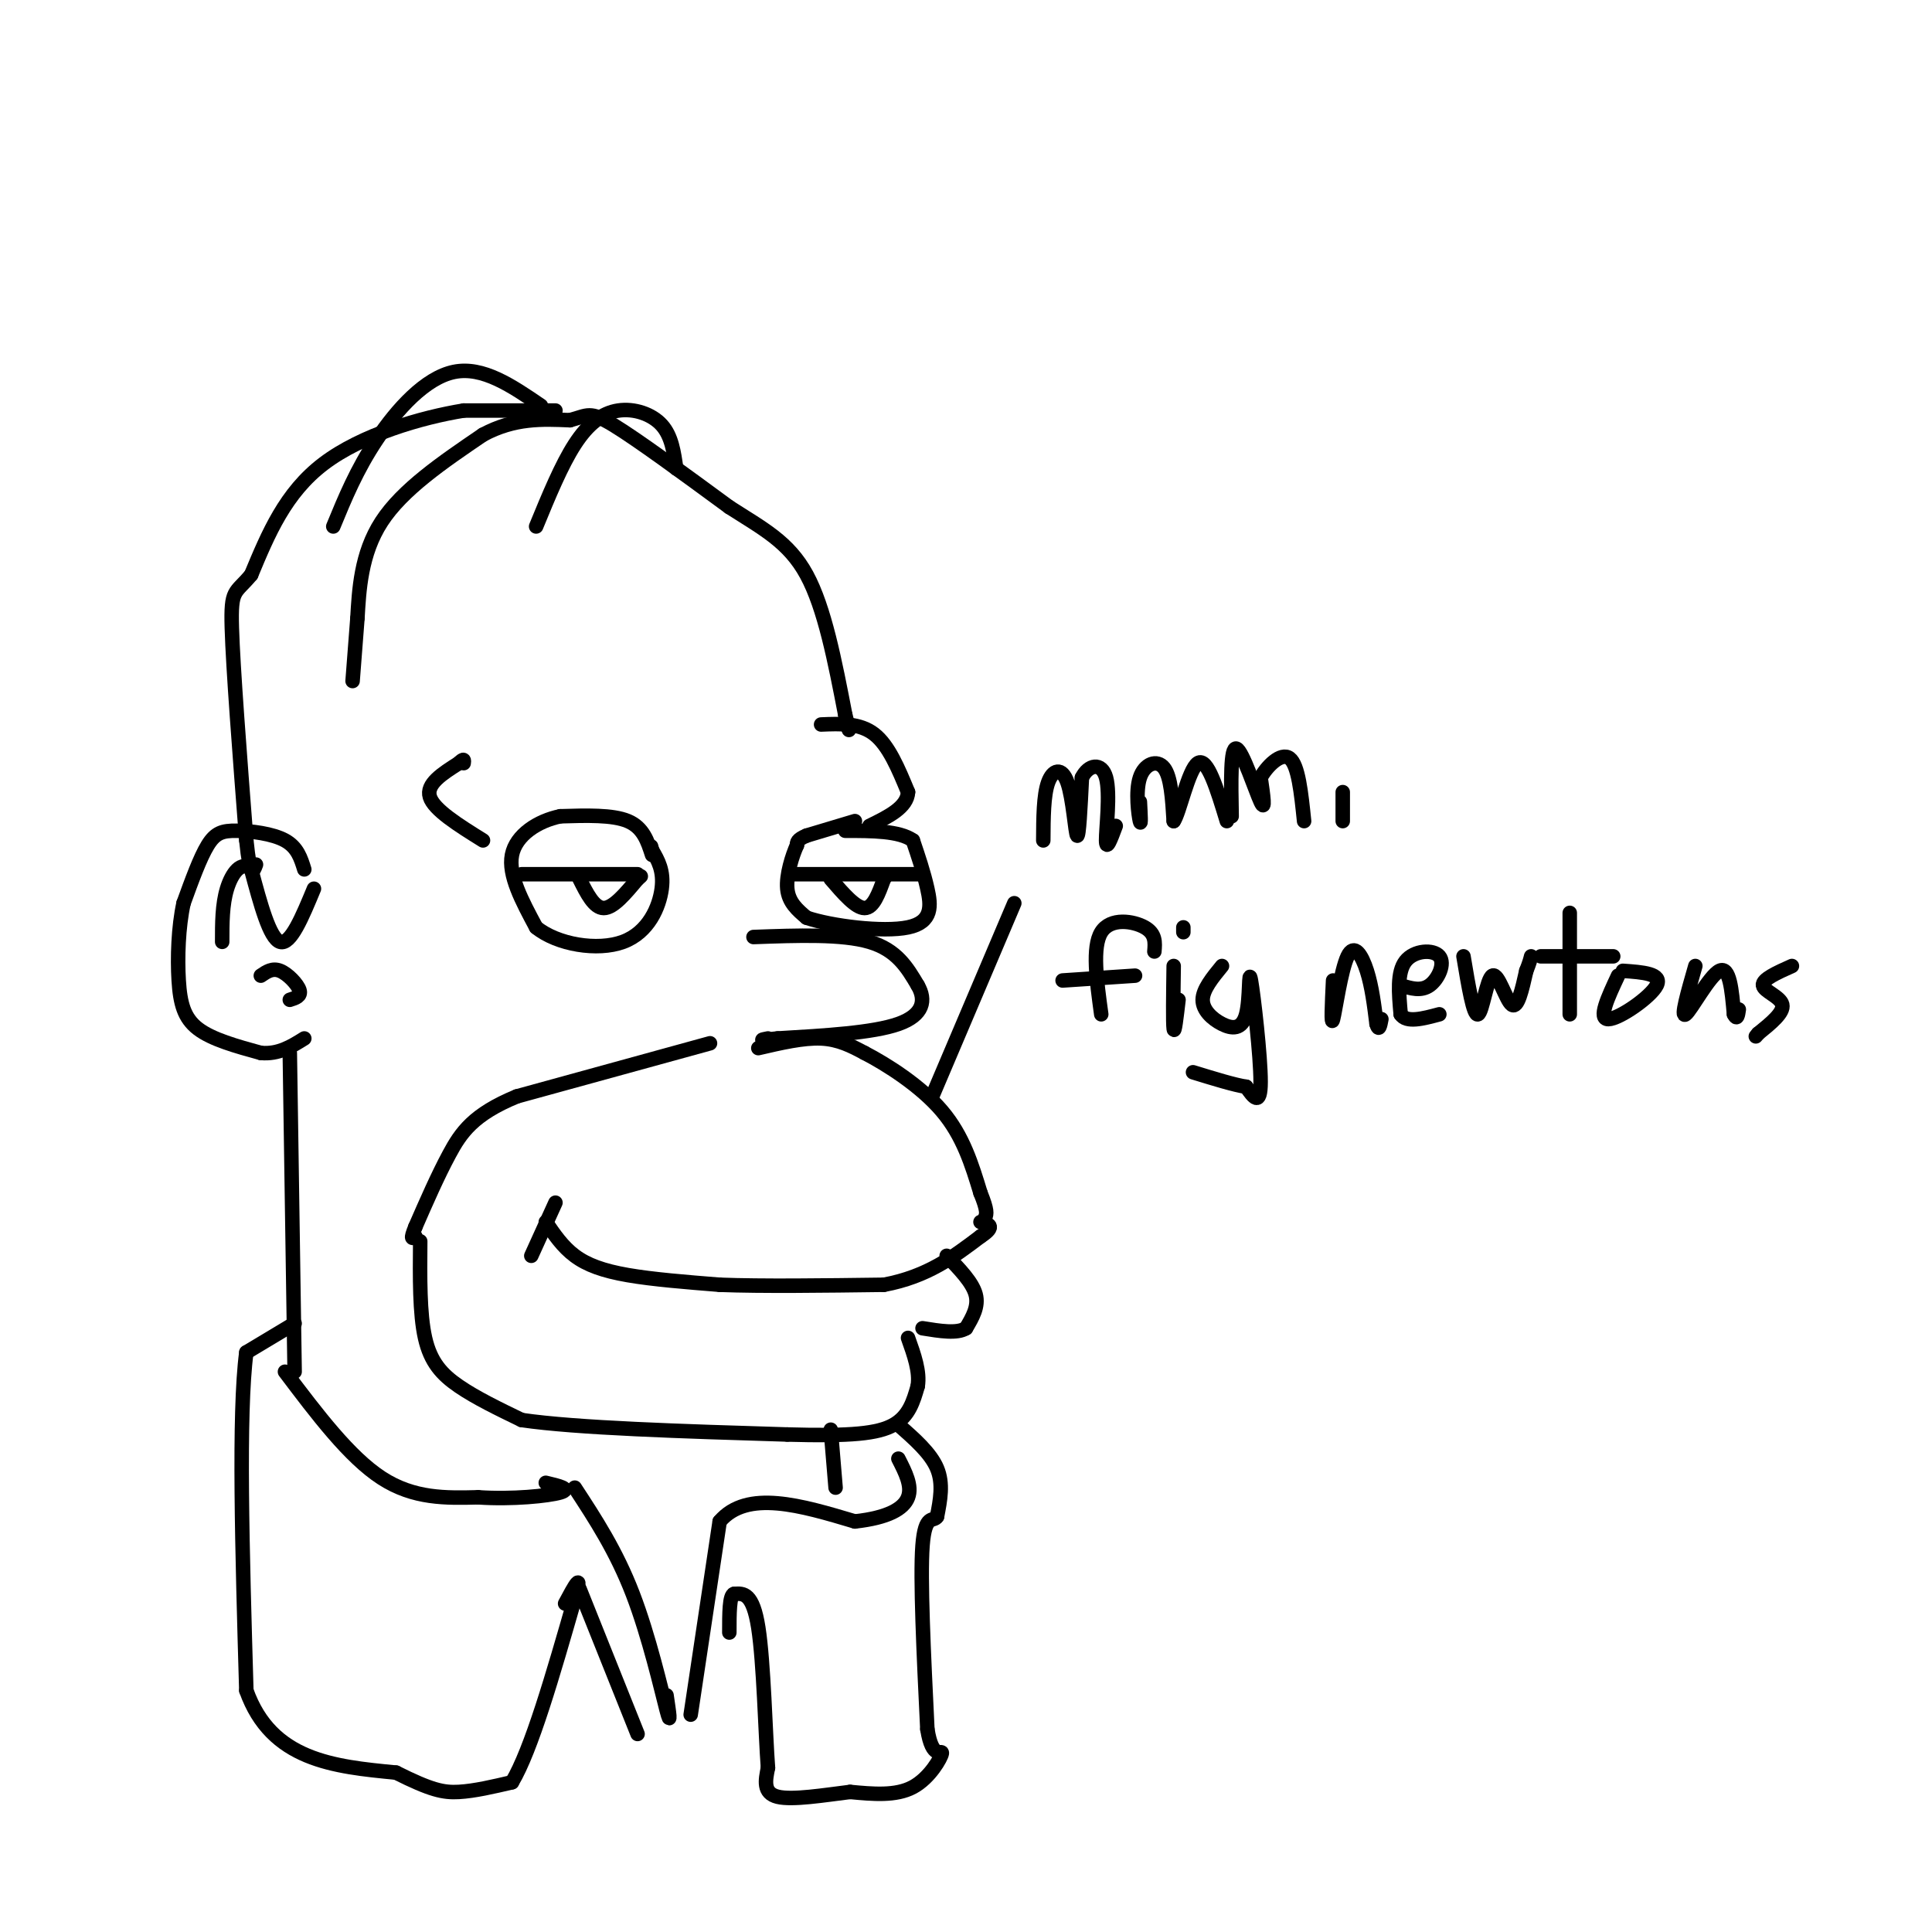 <svg viewBox='0 0 400 400' version='1.1' xmlns='http://www.w3.org/2000/svg' xmlns:xlink='http://www.w3.org/1999/xlink'><g fill='none' stroke='rgb(0,0,0)' stroke-width='3' stroke-linecap='round' stroke-linejoin='round'><path d='M74,128c-0.500,6.500 -1.000,13.000 -1,13c0.000,0.000 0.500,-6.500 1,-13'/><path d='M74,128c0.333,-5.667 0.667,-13.333 5,-20c4.333,-6.667 12.667,-12.333 21,-18'/><path d='M100,90c6.500,-3.500 12.250,-3.250 18,-3'/><path d='M118,87c3.733,-1.000 4.067,-2.000 9,1c4.933,3.000 14.467,10.000 24,17'/><path d='M151,105c6.933,4.467 12.267,7.133 16,14c3.733,6.867 5.867,17.933 8,29'/><path d='M175,148c1.333,5.000 0.667,3.000 0,1'/><path d='M170,150c4.000,-0.167 8.000,-0.333 11,2c3.000,2.333 5.000,7.167 7,12'/><path d='M188,164c-0.167,3.167 -4.083,5.083 -8,7'/><path d='M177,170c0.000,0.000 -10.000,3.000 -10,3'/><path d='M167,173c-2.000,0.833 -2.000,1.417 -2,2'/><path d='M165,175c-0.933,2.044 -2.267,6.156 -2,9c0.267,2.844 2.133,4.422 4,6'/><path d='M167,190c5.095,1.738 15.833,3.083 21,2c5.167,-1.083 4.762,-4.595 4,-8c-0.762,-3.405 -1.881,-6.702 -3,-10'/><path d='M189,174c-2.833,-2.000 -8.417,-2.000 -14,-2'/><path d='M164,181c0.000,0.000 26.000,0.000 26,0'/><path d='M172,182c2.583,3.000 5.167,6.000 7,6c1.833,0.000 2.917,-3.000 4,-6'/><path d='M183,182c0.667,-1.000 0.333,-0.500 0,0'/><path d='M135,177c-0.917,-2.833 -1.833,-5.667 -5,-7c-3.167,-1.333 -8.583,-1.167 -14,-1'/><path d='M116,169c-4.622,0.956 -9.178,3.844 -10,8c-0.822,4.156 2.089,9.578 5,15'/><path d='M111,192c4.345,3.560 12.708,4.958 18,3c5.292,-1.958 7.512,-7.274 8,-11c0.488,-3.726 -0.756,-5.863 -2,-8'/><path d='M135,176c-0.333,-1.333 -0.167,-0.667 0,0'/><path d='M108,181c0.000,0.000 24.000,0.000 24,0'/><path d='M120,182c1.500,3.000 3.000,6.000 5,6c2.000,0.000 4.500,-3.000 7,-6'/><path d='M132,182c1.167,-1.000 0.583,-0.500 0,0'/><path d='M156,194c9.167,-0.333 18.333,-0.667 24,1c5.667,1.667 7.833,5.333 10,9'/><path d='M190,204c1.778,3.044 1.222,6.156 -4,8c-5.222,1.844 -15.111,2.422 -25,3'/><path d='M161,215c-4.500,0.500 -3.250,0.250 -2,0'/><path d='M147,216c0.000,0.000 -40.000,11.000 -40,11'/><path d='M107,227c-9.022,3.711 -11.578,7.489 -14,12c-2.422,4.511 -4.711,9.756 -7,15'/><path d='M86,254c-1.167,2.833 -0.583,2.417 0,2'/><path d='M157,217c4.667,-1.083 9.333,-2.167 13,-2c3.667,0.167 6.333,1.583 9,3'/><path d='M179,218c4.600,2.378 11.600,6.822 16,12c4.400,5.178 6.200,11.089 8,17'/><path d='M203,247c1.500,3.667 1.250,4.333 1,5'/><path d='M115,249c0.000,0.000 -5.000,11.000 -5,11'/><path d='M113,253c1.733,2.556 3.467,5.111 6,7c2.533,1.889 5.867,3.111 11,4c5.133,0.889 12.067,1.444 19,2'/><path d='M149,266c8.833,0.333 21.417,0.167 34,0'/><path d='M183,266c9.000,-1.667 14.500,-5.833 20,-10'/><path d='M203,256c3.333,-2.167 1.667,-2.583 0,-3'/><path d='M196,260c2.667,2.750 5.333,5.500 6,8c0.667,2.500 -0.667,4.750 -2,7'/><path d='M200,275c-1.833,1.167 -5.417,0.583 -9,0'/><path d='M115,85c0.000,0.000 -19.000,0.000 -19,0'/><path d='M96,85c-8.733,1.422 -21.067,4.978 -29,11c-7.933,6.022 -11.467,14.511 -15,23'/><path d='M52,119c-3.356,4.067 -4.244,2.733 -4,11c0.244,8.267 1.622,26.133 3,44'/><path d='M51,174c0.833,8.167 1.417,6.583 2,5'/><path d='M63,180c-0.708,-2.292 -1.417,-4.583 -4,-6c-2.583,-1.417 -7.042,-1.958 -10,-2c-2.958,-0.042 -4.417,0.417 -6,3c-1.583,2.583 -3.292,7.292 -5,12'/><path d='M38,187c-1.083,4.940 -1.292,11.292 -1,16c0.292,4.708 1.083,7.774 4,10c2.917,2.226 7.958,3.613 13,5'/><path d='M54,218c3.667,0.333 6.333,-1.333 9,-3'/><path d='M65,184c-2.417,5.833 -4.833,11.667 -7,11c-2.167,-0.667 -4.083,-7.833 -6,-15'/><path d='M52,180c-2.000,-1.933 -4.000,0.733 -5,4c-1.000,3.267 -1.000,7.133 -1,11'/><path d='M60,207c1.200,-0.378 2.400,-0.756 2,-2c-0.400,-1.244 -2.400,-3.356 -4,-4c-1.600,-0.644 -2.800,0.178 -4,1'/><path d='M112,84c-6.022,-4.111 -12.044,-8.222 -18,-7c-5.956,1.222 -11.844,7.778 -16,14c-4.156,6.222 -6.578,12.111 -9,18'/><path d='M140,97c-0.470,-3.357 -0.940,-6.714 -3,-9c-2.060,-2.286 -5.708,-3.500 -9,-3c-3.292,0.500 -6.226,2.714 -9,7c-2.774,4.286 -5.387,10.643 -8,17'/><path d='M100,174c-5.083,-3.167 -10.167,-6.333 -11,-9c-0.833,-2.667 2.583,-4.833 6,-7'/><path d='M95,158c1.167,-1.167 1.083,-0.583 1,0'/><path d='M60,218c0.000,0.000 1.000,66.000 1,66'/><path d='M87,257c-0.067,7.489 -0.133,14.978 1,20c1.133,5.022 3.467,7.578 7,10c3.533,2.422 8.267,4.711 13,7'/><path d='M108,294c11.333,1.667 33.167,2.333 55,3'/><path d='M163,297c13.222,0.378 18.778,-0.178 22,-2c3.222,-1.822 4.111,-4.911 5,-8'/><path d='M190,287c0.500,-3.000 -0.750,-6.500 -2,-10'/><path d='M193,227c0.000,0.000 17.000,-40.000 17,-40'/><path d='M216,174c0.024,-4.673 0.048,-9.345 1,-12c0.952,-2.655 2.833,-3.292 4,0c1.167,3.292 1.619,10.512 2,11c0.381,0.488 0.690,-5.756 1,-12'/><path d='M224,161c1.310,-2.667 4.083,-3.333 5,0c0.917,3.333 -0.024,10.667 0,13c0.024,2.333 1.012,-0.333 2,-3'/><path d='M236,166c0.137,2.583 0.274,5.167 0,4c-0.274,-1.167 -0.958,-6.083 0,-9c0.958,-2.917 3.560,-3.833 5,-2c1.440,1.833 1.720,6.417 2,11'/><path d='M243,170c1.156,-1.489 3.044,-10.711 5,-12c1.956,-1.289 3.978,5.356 6,12'/><path d='M255,169c-0.133,-7.244 -0.267,-14.489 1,-14c1.267,0.489 3.933,8.711 5,11c1.067,2.289 0.533,-1.356 0,-5'/><path d='M261,161c1.200,-2.244 4.200,-5.356 6,-4c1.800,1.356 2.400,7.178 3,13'/><path d='M278,164c0.000,0.000 0.000,6.000 0,6'/><path d='M220,203c0.000,0.000 15.000,-1.000 15,-1'/><path d='M228,210c-0.956,-6.956 -1.911,-13.911 0,-17c1.911,-3.089 6.689,-2.311 9,-1c2.311,1.311 2.156,3.156 2,5'/><path d='M243,200c-0.083,5.917 -0.167,11.833 0,13c0.167,1.167 0.583,-2.417 1,-6'/><path d='M245,192c0.000,0.000 0.000,1.000 0,1'/><path d='M253,200c-1.994,2.433 -3.989,4.866 -4,7c-0.011,2.134 1.961,3.970 4,5c2.039,1.030 4.144,1.256 5,-2c0.856,-3.256 0.461,-9.992 1,-7c0.539,2.992 2.011,15.712 2,21c-0.011,5.288 -1.506,3.144 -3,1'/><path d='M258,225c-2.333,-0.333 -6.667,-1.667 -11,-3'/><path d='M276,203c-0.232,4.875 -0.464,9.750 0,8c0.464,-1.750 1.625,-10.125 3,-13c1.375,-2.875 2.964,-0.250 4,3c1.036,3.250 1.518,7.125 2,11'/><path d='M285,212c0.500,1.667 0.750,0.333 1,-1'/><path d='M290,204c2.107,0.643 4.214,1.286 6,0c1.786,-1.286 3.250,-4.500 2,-6c-1.250,-1.500 -5.214,-1.286 -7,1c-1.786,2.286 -1.393,6.643 -1,11'/><path d='M290,210c1.167,1.833 4.583,0.917 8,0'/><path d='M303,198c1.030,6.196 2.060,12.393 3,12c0.940,-0.393 1.792,-7.375 3,-8c1.208,-0.625 2.774,5.107 4,6c1.226,0.893 2.113,-3.054 3,-7'/><path d='M316,201c0.667,-1.667 0.833,-2.333 1,-3'/><path d='M319,198c0.000,0.000 15.000,0.000 15,0'/><path d='M325,189c0.000,0.000 0.000,21.000 0,21'/><path d='M335,202c-2.111,4.511 -4.222,9.022 -2,9c2.222,-0.022 8.778,-4.578 10,-7c1.222,-2.422 -2.889,-2.711 -7,-3'/><path d='M351,200c-1.556,5.422 -3.111,10.844 -2,10c1.111,-0.844 4.889,-7.956 7,-9c2.111,-1.044 2.556,3.978 3,9'/><path d='M359,210c0.667,1.333 0.833,0.167 1,-1'/><path d='M371,200c-3.089,1.378 -6.178,2.756 -6,4c0.178,1.244 3.622,2.356 4,4c0.378,1.644 -2.311,3.822 -5,6'/><path d='M364,214c-0.833,1.000 -0.417,0.500 0,0'/><path d='M59,284c6.667,8.833 13.333,17.667 20,22c6.667,4.333 13.333,4.167 20,4'/><path d='M99,310c7.022,0.489 14.578,-0.289 17,-1c2.422,-0.711 -0.289,-1.356 -3,-2'/><path d='M61,274c0.000,0.000 -10.000,6.000 -10,6'/><path d='M51,280c-1.667,12.667 -0.833,41.333 0,70'/><path d='M51,350c5.167,14.500 18.083,15.750 31,17'/><path d='M82,367c7.222,3.622 9.778,4.178 13,4c3.222,-0.178 7.111,-1.089 11,-2'/><path d='M106,369c4.000,-6.667 8.500,-22.333 13,-38'/><path d='M119,331c1.833,-6.167 -0.083,-2.583 -2,1'/><path d='M119,308c4.289,6.556 8.578,13.111 12,22c3.422,8.889 5.978,20.111 7,24c1.022,3.889 0.511,0.444 0,-3'/><path d='M120,329c0.000,0.000 12.000,30.000 12,30'/><path d='M143,355c0.000,0.000 6.000,-40.000 6,-40'/><path d='M149,315c5.667,-6.667 16.833,-3.333 28,0'/><path d='M177,315c6.889,-0.756 10.111,-2.644 11,-5c0.889,-2.356 -0.556,-5.178 -2,-8'/><path d='M172,296c0.000,0.000 1.000,12.000 1,12'/><path d='M186,295c3.333,2.917 6.667,5.833 8,9c1.333,3.167 0.667,6.583 0,10'/><path d='M194,314c-0.711,1.200 -2.489,-0.800 -3,6c-0.511,6.800 0.244,22.400 1,38'/><path d='M192,358c1.036,6.607 3.125,4.125 3,5c-0.125,0.875 -2.464,5.107 -6,7c-3.536,1.893 -8.268,1.446 -13,1'/><path d='M176,371c-5.267,0.644 -11.933,1.756 -15,1c-3.067,-0.756 -2.533,-3.378 -2,-6'/><path d='M159,366c-0.533,-7.067 -0.867,-21.733 -2,-29c-1.133,-7.267 -3.067,-7.133 -5,-7'/><path d='M152,330c-1.000,0.167 -1.000,4.083 -1,8'/></g>
</svg>